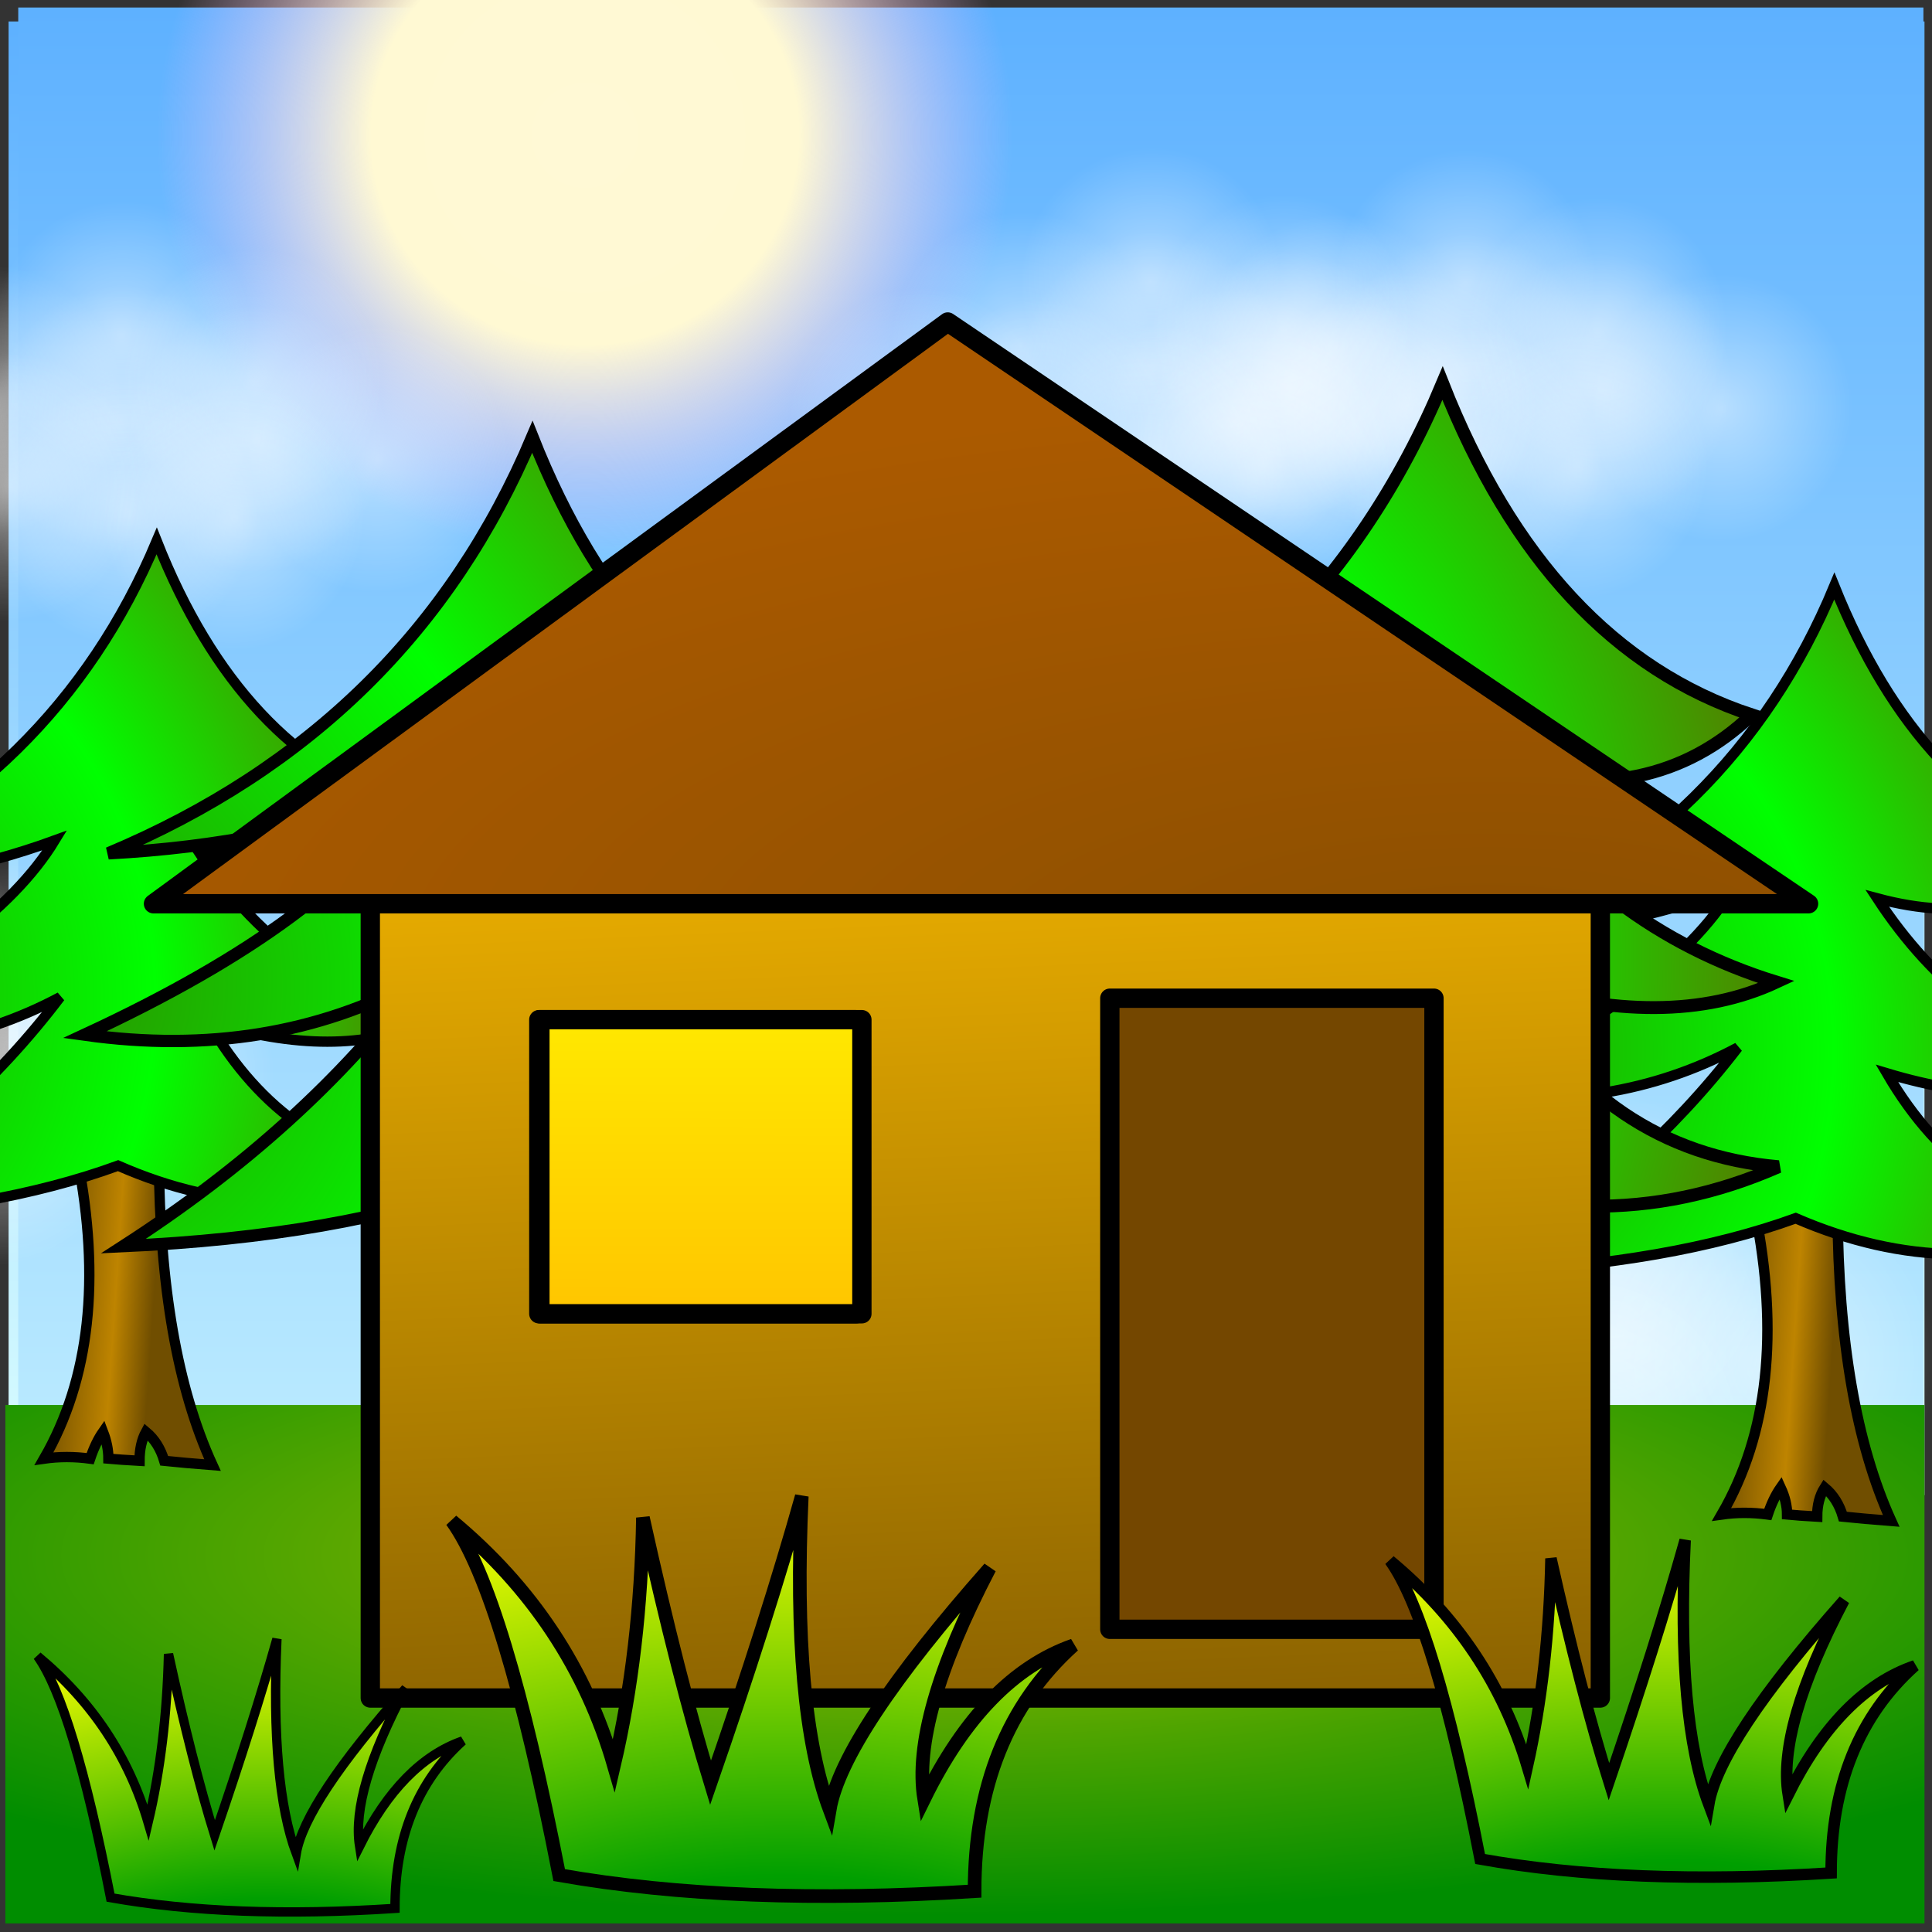 <?xml version="1.0" encoding="utf-8"?>
<svg
	version="1.1"
	xmlns="http://www.w3.org/2000/svg"
	xmlns:xlink="http://www.w3.org/1999/xlink"
	x="0%" y="0%"
	width="100%" height="100%"
	viewBox="0 0 18.0 18.0"
	enable-background="new 0 0 18.0 18.0"
	xml:space="preserve">
<rect x="0" y="0" width="18.0" height="18.0" fill="#333333" stroke="none"/>
<defs>
	<linearGradient id="fillGrad0" x1="51.066%" y1="-9.366%" x2="51.119%" y2="99.831%">
   		<stop offset="0.000%" style="stop-color:rgb(81,169,255);stop-opacity:1.000" />
		<stop offset="100.000%" style="stop-color:rgb(218,254,255);stop-opacity:1.000" />
	</linearGradient>

	<linearGradient id="fillGrad1" x1="51.066%" y1="-9.366%" x2="51.119%" y2="99.831%">
   		<stop offset="0.000%" style="stop-color:rgb(81,169,255);stop-opacity:1.000" />
		<stop offset="100.000%" style="stop-color:rgb(218,254,255);stop-opacity:1.000" />
	</linearGradient>

	<radialGradient id="fillGrad2" cx="50.000%" cy="50.000%" fx="50.000%" fy="50.000%" r="42.234%">
   		<stop offset="0.000%" style="stop-color:rgb(255,249,213);stop-opacity:1.000" />
		<stop offset="50.000%" style="stop-color:rgb(255,249,211);stop-opacity:1.000" />
		<stop offset="100.000%" style="stop-color:rgb(249,185,255);stop-opacity:0.000" />
	</radialGradient>

	<radialGradient id="fillGrad3" cx="50.000%" cy="50.000%" fx="50.000%" fy="50.000%" r="39.477%">
   		<stop offset="0.000%" style="stop-color:rgb(255,255,255);stop-opacity:0.467" />
		<stop offset="100.000%" style="stop-color:rgb(255,255,255);stop-opacity:0.000" />
	</radialGradient>

	<radialGradient id="fillGrad4" cx="50.000%" cy="50.000%" fx="50.000%" fy="50.000%" r="39.477%">
   		<stop offset="0.000%" style="stop-color:rgb(255,255,255);stop-opacity:0.467" />
		<stop offset="100.000%" style="stop-color:rgb(255,255,255);stop-opacity:0.000" />
	</radialGradient>

	<radialGradient id="fillGrad5" cx="50.000%" cy="50.000%" fx="50.000%" fy="50.000%" r="39.477%">
   		<stop offset="0.000%" style="stop-color:rgb(255,255,255);stop-opacity:0.467" />
		<stop offset="100.000%" style="stop-color:rgb(255,255,255);stop-opacity:0.000" />
	</radialGradient>

	<radialGradient id="fillGrad6" cx="50.000%" cy="50.000%" fx="50.000%" fy="50.000%" r="39.477%">
   		<stop offset="0.000%" style="stop-color:rgb(255,255,255);stop-opacity:0.467" />
		<stop offset="100.000%" style="stop-color:rgb(255,255,255);stop-opacity:0.000" />
	</radialGradient>

	<radialGradient id="fillGrad7" cx="50.000%" cy="50.000%" fx="50.000%" fy="50.000%" r="39.477%">
   		<stop offset="0.000%" style="stop-color:rgb(255,255,255);stop-opacity:0.467" />
		<stop offset="100.000%" style="stop-color:rgb(255,255,255);stop-opacity:0.000" />
	</radialGradient>

	<radialGradient id="fillGrad8" cx="50.000%" cy="50.000%" fx="50.000%" fy="50.000%" r="39.477%">
   		<stop offset="0.000%" style="stop-color:rgb(255,255,255);stop-opacity:0.467" />
		<stop offset="100.000%" style="stop-color:rgb(255,255,255);stop-opacity:0.000" />
	</radialGradient>

	<radialGradient id="fillGrad9" cx="50.000%" cy="50.000%" fx="50.000%" fy="50.000%" r="39.477%">
   		<stop offset="0.000%" style="stop-color:rgb(255,255,255);stop-opacity:0.467" />
		<stop offset="100.000%" style="stop-color:rgb(255,255,255);stop-opacity:0.000" />
	</radialGradient>

	<radialGradient id="fillGrad10" cx="50.000%" cy="50.000%" fx="50.000%" fy="50.000%" r="39.477%">
   		<stop offset="0.000%" style="stop-color:rgb(255,255,255);stop-opacity:0.467" />
		<stop offset="100.000%" style="stop-color:rgb(255,255,255);stop-opacity:0.000" />
	</radialGradient>

	<radialGradient id="fillGrad11" cx="50.000%" cy="50.000%" fx="50.000%" fy="50.000%" r="39.477%">
   		<stop offset="0.000%" style="stop-color:rgb(255,255,255);stop-opacity:0.467" />
		<stop offset="100.000%" style="stop-color:rgb(255,255,255);stop-opacity:0.000" />
	</radialGradient>

	<radialGradient id="fillGrad12" cx="50.000%" cy="50.000%" fx="50.000%" fy="50.000%" r="39.477%">
   		<stop offset="0.000%" style="stop-color:rgb(255,255,255);stop-opacity:0.467" />
		<stop offset="100.000%" style="stop-color:rgb(255,255,255);stop-opacity:0.000" />
	</radialGradient>

	<radialGradient id="fillGrad13" cx="50.000%" cy="50.000%" fx="50.000%" fy="50.000%" r="39.477%">
   		<stop offset="0.000%" style="stop-color:rgb(255,255,255);stop-opacity:0.467" />
		<stop offset="100.000%" style="stop-color:rgb(255,255,255);stop-opacity:0.000" />
	</radialGradient>

	<radialGradient id="fillGrad14" cx="50.000%" cy="50.000%" fx="50.000%" fy="50.000%" r="39.477%">
   		<stop offset="0.000%" style="stop-color:rgb(255,255,255);stop-opacity:0.467" />
		<stop offset="100.000%" style="stop-color:rgb(255,255,255);stop-opacity:0.000" />
	</radialGradient>

	<radialGradient id="fillGrad15" cx="50.000%" cy="50.000%" fx="50.000%" fy="50.000%" r="39.477%">
   		<stop offset="0.000%" style="stop-color:rgb(255,255,255);stop-opacity:0.467" />
		<stop offset="100.000%" style="stop-color:rgb(255,255,255);stop-opacity:0.000" />
	</radialGradient>

	<radialGradient id="fillGrad16" cx="50.000%" cy="50.000%" fx="50.000%" fy="50.000%" r="39.477%">
   		<stop offset="0.000%" style="stop-color:rgb(255,255,255);stop-opacity:0.467" />
		<stop offset="100.000%" style="stop-color:rgb(255,255,255);stop-opacity:0.000" />
	</radialGradient>

	<radialGradient id="fillGrad17" cx="50.000%" cy="50.000%" fx="50.000%" fy="50.000%" r="39.477%">
   		<stop offset="0.000%" style="stop-color:rgb(255,255,255);stop-opacity:0.467" />
		<stop offset="100.000%" style="stop-color:rgb(255,255,255);stop-opacity:0.000" />
	</radialGradient>

	<radialGradient id="fillGrad18" cx="50.000%" cy="50.000%" fx="50.000%" fy="50.000%" r="39.477%">
   		<stop offset="0.000%" style="stop-color:rgb(255,255,255);stop-opacity:0.467" />
		<stop offset="100.000%" style="stop-color:rgb(255,255,255);stop-opacity:0.000" />
	</radialGradient>

	<radialGradient id="fillGrad19" cx="50.000%" cy="50.000%" fx="50.000%" fy="50.000%" r="39.477%">
   		<stop offset="0.000%" style="stop-color:rgb(255,255,255);stop-opacity:0.467" />
		<stop offset="100.000%" style="stop-color:rgb(255,255,255);stop-opacity:0.000" />
	</radialGradient>

	<radialGradient id="fillGrad20" cx="50.000%" cy="50.000%" fx="50.000%" fy="50.000%" r="39.477%">
   		<stop offset="0.000%" style="stop-color:rgb(255,255,255);stop-opacity:0.467" />
		<stop offset="100.000%" style="stop-color:rgb(255,255,255);stop-opacity:0.000" />
	</radialGradient>

	<radialGradient id="fillGrad21" cx="50.000%" cy="50.000%" fx="50.000%" fy="50.000%" r="39.477%">
   		<stop offset="0.000%" style="stop-color:rgb(255,255,255);stop-opacity:0.467" />
		<stop offset="100.000%" style="stop-color:rgb(255,255,255);stop-opacity:0.000" />
	</radialGradient>

	<radialGradient id="fillGrad22" cx="50.000%" cy="50.000%" fx="50.000%" fy="50.000%" r="39.477%">
   		<stop offset="0.000%" style="stop-color:rgb(255,255,255);stop-opacity:0.467" />
		<stop offset="100.000%" style="stop-color:rgb(255,255,255);stop-opacity:0.000" />
	</radialGradient>

	<radialGradient id="fillGrad23" cx="50.000%" cy="50.000%" fx="50.000%" fy="50.000%" r="39.477%">
   		<stop offset="0.000%" style="stop-color:rgb(255,255,255);stop-opacity:0.467" />
		<stop offset="100.000%" style="stop-color:rgb(255,255,255);stop-opacity:0.000" />
	</radialGradient>

	<radialGradient id="fillGrad24" cx="50.000%" cy="50.000%" fx="50.000%" fy="50.000%" r="39.477%">
   		<stop offset="0.000%" style="stop-color:rgb(255,255,255);stop-opacity:0.467" />
		<stop offset="100.000%" style="stop-color:rgb(255,255,255);stop-opacity:0.000" />
	</radialGradient>

	<radialGradient id="fillGrad25" cx="50.000%" cy="50.000%" fx="50.000%" fy="50.000%" r="39.477%">
   		<stop offset="0.000%" style="stop-color:rgb(255,255,255);stop-opacity:0.467" />
		<stop offset="100.000%" style="stop-color:rgb(255,255,255);stop-opacity:0.000" />
	</radialGradient>

	<radialGradient id="fillGrad26" cx="50.000%" cy="50.000%" fx="50.000%" fy="50.000%" r="39.477%">
   		<stop offset="0.000%" style="stop-color:rgb(255,255,255);stop-opacity:0.467" />
		<stop offset="100.000%" style="stop-color:rgb(255,255,255);stop-opacity:0.000" />
	</radialGradient>

	<radialGradient id="fillGrad27" cx="50.000%" cy="50.000%" fx="50.000%" fy="50.000%" r="39.477%">
   		<stop offset="0.000%" style="stop-color:rgb(255,255,255);stop-opacity:0.467" />
		<stop offset="100.000%" style="stop-color:rgb(255,255,255);stop-opacity:0.000" />
	</radialGradient>

	<radialGradient id="fillGrad28" cx="50.000%" cy="50.000%" fx="50.000%" fy="50.000%" r="39.477%">
   		<stop offset="0.000%" style="stop-color:rgb(255,255,255);stop-opacity:0.467" />
		<stop offset="100.000%" style="stop-color:rgb(255,255,255);stop-opacity:0.000" />
	</radialGradient>

	<radialGradient id="fillGrad29" cx="50.000%" cy="50.000%" fx="50.000%" fy="50.000%" r="39.477%">
   		<stop offset="0.000%" style="stop-color:rgb(255,255,255);stop-opacity:0.467" />
		<stop offset="100.000%" style="stop-color:rgb(255,255,255);stop-opacity:0.000" />
	</radialGradient>

	<radialGradient id="fillGrad30" cx="50.000%" cy="50.000%" fx="50.000%" fy="50.000%" r="39.477%">
   		<stop offset="0.000%" style="stop-color:rgb(255,255,255);stop-opacity:0.467" />
		<stop offset="100.000%" style="stop-color:rgb(255,255,255);stop-opacity:0.000" />
	</radialGradient>

	<radialGradient id="fillGrad31" cx="50.000%" cy="50.000%" fx="50.000%" fy="50.000%" r="39.477%">
   		<stop offset="0.000%" style="stop-color:rgb(255,255,255);stop-opacity:0.467" />
		<stop offset="100.000%" style="stop-color:rgb(255,255,255);stop-opacity:0.000" />
	</radialGradient>

	<radialGradient id="fillGrad32" cx="50.000%" cy="50.000%" fx="50.000%" fy="50.000%" r="39.477%">
   		<stop offset="0.000%" style="stop-color:rgb(255,255,255);stop-opacity:0.467" />
		<stop offset="100.000%" style="stop-color:rgb(255,255,255);stop-opacity:0.000" />
	</radialGradient>

	<radialGradient id="fillGrad33" cx="50.000%" cy="50.000%" fx="50.000%" fy="50.000%" r="39.477%">
   		<stop offset="0.000%" style="stop-color:rgb(255,255,255);stop-opacity:0.467" />
		<stop offset="100.000%" style="stop-color:rgb(255,255,255);stop-opacity:0.000" />
	</radialGradient>

	<radialGradient id="fillGrad34" cx="50.000%" cy="50.000%" fx="50.000%" fy="50.000%" r="39.477%">
   		<stop offset="0.000%" style="stop-color:rgb(255,255,255);stop-opacity:0.467" />
		<stop offset="100.000%" style="stop-color:rgb(255,255,255);stop-opacity:0.000" />
	</radialGradient>

	<radialGradient id="fillGrad35" cx="50.000%" cy="50.000%" fx="50.000%" fy="50.000%" r="39.477%">
   		<stop offset="0.000%" style="stop-color:rgb(255,255,255);stop-opacity:0.467" />
		<stop offset="100.000%" style="stop-color:rgb(255,255,255);stop-opacity:0.000" />
	</radialGradient>

	<radialGradient id="fillGrad36" cx="50.000%" cy="50.000%" fx="50.000%" fy="50.000%" r="39.477%">
   		<stop offset="0.000%" style="stop-color:rgb(255,255,255);stop-opacity:0.467" />
		<stop offset="100.000%" style="stop-color:rgb(255,255,255);stop-opacity:0.000" />
	</radialGradient>

	<radialGradient id="fillGrad37" cx="50.000%" cy="50.000%" fx="50.000%" fy="50.000%" r="39.477%">
   		<stop offset="0.000%" style="stop-color:rgb(255,255,255);stop-opacity:0.467" />
		<stop offset="100.000%" style="stop-color:rgb(255,255,255);stop-opacity:0.000" />
	</radialGradient>

	<radialGradient id="fillGrad38" cx="50.000%" cy="50.000%" fx="50.000%" fy="50.000%" r="39.477%">
   		<stop offset="0.000%" style="stop-color:rgb(255,255,255);stop-opacity:0.467" />
		<stop offset="100.000%" style="stop-color:rgb(255,255,255);stop-opacity:0.000" />
	</radialGradient>

	<radialGradient id="fillGrad39" cx="50.000%" cy="50.000%" fx="50.000%" fy="50.000%" r="39.477%">
   		<stop offset="0.000%" style="stop-color:rgb(255,255,255);stop-opacity:0.467" />
		<stop offset="100.000%" style="stop-color:rgb(255,255,255);stop-opacity:0.000" />
	</radialGradient>

	<radialGradient id="fillGrad40" cx="50.000%" cy="50.000%" fx="50.000%" fy="50.000%" r="39.477%">
   		<stop offset="0.000%" style="stop-color:rgb(255,255,255);stop-opacity:0.467" />
		<stop offset="100.000%" style="stop-color:rgb(255,255,255);stop-opacity:0.000" />
	</radialGradient>

	<radialGradient id="fillGrad41" cx="50.000%" cy="50.000%" fx="50.000%" fy="50.000%" r="39.477%">
   		<stop offset="0.000%" style="stop-color:rgb(255,255,255);stop-opacity:0.467" />
		<stop offset="100.000%" style="stop-color:rgb(255,255,255);stop-opacity:0.000" />
	</radialGradient>

	<radialGradient id="fillGrad42" cx="50.000%" cy="50.000%" fx="50.000%" fy="50.000%" r="39.477%">
   		<stop offset="0.000%" style="stop-color:rgb(255,255,255);stop-opacity:0.467" />
		<stop offset="100.000%" style="stop-color:rgb(255,255,255);stop-opacity:0.000" />
	</radialGradient>

	<radialGradient id="fillGrad43" cx="50.000%" cy="50.000%" fx="50.000%" fy="50.000%" r="39.477%">
   		<stop offset="0.000%" style="stop-color:rgb(255,255,255);stop-opacity:0.467" />
		<stop offset="100.000%" style="stop-color:rgb(255,255,255);stop-opacity:0.000" />
	</radialGradient>

	<radialGradient id="fillGrad44" cx="50.000%" cy="50.000%" fx="50.000%" fy="50.000%" r="39.477%">
   		<stop offset="0.000%" style="stop-color:rgb(255,255,255);stop-opacity:0.467" />
		<stop offset="100.000%" style="stop-color:rgb(255,255,255);stop-opacity:0.000" />
	</radialGradient>

	<radialGradient id="fillGrad45" cx="50.000%" cy="50.000%" fx="50.000%" fy="50.000%" r="39.477%">
   		<stop offset="0.000%" style="stop-color:rgb(255,255,255);stop-opacity:0.467" />
		<stop offset="100.000%" style="stop-color:rgb(255,255,255);stop-opacity:0.000" />
	</radialGradient>

	<radialGradient id="fillGrad46" cx="50.000%" cy="50.000%" fx="50.000%" fy="50.000%" r="39.477%">
   		<stop offset="0.000%" style="stop-color:rgb(255,255,255);stop-opacity:0.467" />
		<stop offset="100.000%" style="stop-color:rgb(255,255,255);stop-opacity:0.000" />
	</radialGradient>

	<radialGradient id="fillGrad47" cx="50.000%" cy="50.000%" fx="50.000%" fy="50.000%" r="39.477%">
   		<stop offset="0.000%" style="stop-color:rgb(255,255,255);stop-opacity:0.467" />
		<stop offset="100.000%" style="stop-color:rgb(255,255,255);stop-opacity:0.000" />
	</radialGradient>

	<radialGradient id="fillGrad48" cx="50.000%" cy="50.000%" fx="50.000%" fy="50.000%" r="39.477%">
   		<stop offset="0.000%" style="stop-color:rgb(255,255,255);stop-opacity:0.467" />
		<stop offset="100.000%" style="stop-color:rgb(255,255,255);stop-opacity:0.000" />
	</radialGradient>

	<radialGradient id="fillGrad49" cx="50.000%" cy="50.000%" fx="50.000%" fy="50.000%" r="39.477%">
   		<stop offset="0.000%" style="stop-color:rgb(255,255,255);stop-opacity:0.467" />
		<stop offset="100.000%" style="stop-color:rgb(255,255,255);stop-opacity:0.000" />
	</radialGradient>

	<radialGradient id="fillGrad50" cx="50.000%" cy="50.000%" fx="50.000%" fy="50.000%" r="39.477%">
   		<stop offset="0.000%" style="stop-color:rgb(255,255,255);stop-opacity:0.467" />
		<stop offset="100.000%" style="stop-color:rgb(255,255,255);stop-opacity:0.000" />
	</radialGradient>

	<radialGradient id="fillGrad51" cx="50.000%" cy="50.000%" fx="50.000%" fy="50.000%" r="39.477%">
   		<stop offset="0.000%" style="stop-color:rgb(255,255,255);stop-opacity:0.467" />
		<stop offset="100.000%" style="stop-color:rgb(255,255,255);stop-opacity:0.000" />
	</radialGradient>

	<radialGradient id="fillGrad52" cx="50.000%" cy="50.000%" fx="50.000%" fy="50.000%" r="39.477%">
   		<stop offset="0.000%" style="stop-color:rgb(255,255,255);stop-opacity:0.467" />
		<stop offset="100.000%" style="stop-color:rgb(255,255,255);stop-opacity:0.000" />
	</radialGradient>

	<radialGradient id="fillGrad53" cx="50.000%" cy="50.000%" fx="50.000%" fy="50.000%" r="39.477%">
   		<stop offset="0.000%" style="stop-color:rgb(255,255,255);stop-opacity:0.467" />
		<stop offset="100.000%" style="stop-color:rgb(255,255,255);stop-opacity:0.000" />
	</radialGradient>

	<radialGradient id="fillGrad54" cx="50.000%" cy="50.000%" fx="50.000%" fy="50.000%" r="39.477%">
   		<stop offset="0.000%" style="stop-color:rgb(255,255,255);stop-opacity:0.467" />
		<stop offset="100.000%" style="stop-color:rgb(255,255,255);stop-opacity:0.000" />
	</radialGradient>

	<radialGradient id="fillGrad55" cx="50.000%" cy="50.000%" fx="50.000%" fy="50.000%" r="39.477%">
   		<stop offset="0.000%" style="stop-color:rgb(255,255,255);stop-opacity:0.467" />
		<stop offset="100.000%" style="stop-color:rgb(255,255,255);stop-opacity:0.000" />
	</radialGradient>

	<radialGradient id="fillGrad56" cx="50.000%" cy="50.000%" fx="50.000%" fy="50.000%" r="39.477%">
   		<stop offset="0.000%" style="stop-color:rgb(255,255,255);stop-opacity:0.467" />
		<stop offset="100.000%" style="stop-color:rgb(255,255,255);stop-opacity:0.000" />
	</radialGradient>

	<radialGradient id="fillGrad57" cx="50.000%" cy="50.000%" fx="50.000%" fy="50.000%" r="39.477%">
   		<stop offset="0.000%" style="stop-color:rgb(255,255,255);stop-opacity:0.467" />
		<stop offset="100.000%" style="stop-color:rgb(255,255,255);stop-opacity:0.000" />
	</radialGradient>

	<radialGradient id="fillGrad58" cx="50.000%" cy="50.000%" fx="50.000%" fy="50.000%" r="39.477%">
   		<stop offset="0.000%" style="stop-color:rgb(255,255,255);stop-opacity:0.467" />
		<stop offset="100.000%" style="stop-color:rgb(255,255,255);stop-opacity:0.000" />
	</radialGradient>

	<radialGradient id="fillGrad59" cx="50.000%" cy="50.000%" fx="50.000%" fy="50.000%" r="39.477%">
   		<stop offset="0.000%" style="stop-color:rgb(255,255,255);stop-opacity:0.467" />
		<stop offset="100.000%" style="stop-color:rgb(255,255,255);stop-opacity:0.000" />
	</radialGradient>

	<radialGradient id="fillGrad60" cx="50.000%" cy="50.000%" fx="50.000%" fy="50.000%" r="39.477%">
   		<stop offset="0.000%" style="stop-color:rgb(255,255,255);stop-opacity:0.467" />
		<stop offset="100.000%" style="stop-color:rgb(255,255,255);stop-opacity:0.000" />
	</radialGradient>

	<radialGradient id="fillGrad61" cx="50.000%" cy="50.000%" fx="50.000%" fy="50.000%" r="39.477%">
   		<stop offset="0.000%" style="stop-color:rgb(255,255,255);stop-opacity:0.467" />
		<stop offset="100.000%" style="stop-color:rgb(255,255,255);stop-opacity:0.000" />
	</radialGradient>

	<radialGradient id="fillGrad62" cx="48.793%" cy="29.022%" fx="48.793%" fy="29.022%" r="69.616%">
   		<stop offset="0.000%" style="stop-color:rgb(161,188,0);stop-opacity:1.000" />
		<stop offset="100.000%" style="stop-color:rgb(0,141,0);stop-opacity:1.000" />
	</radialGradient>

	<linearGradient id="fillGrad81" x1="64.969%" y1="53.559%" x2="4.122%" y2="45.104%">
   		<stop offset="0.000%" style="stop-color:rgb(112,78,0);stop-opacity:1.000" />
		<stop offset="37.008%" style="stop-color:rgb(190,132,0);stop-opacity:1.000" />
		<stop offset="100.000%" style="stop-color:rgb(112,78,0);stop-opacity:1.000" />
	</linearGradient>

	<radialGradient id="fillGrad104" cx="-5.116%" cy="66.184%" fx="-5.116%" fy="66.184%" r="102.857%">
   		<stop offset="0.000%" style="stop-color:rgb(42,147,0);stop-opacity:1.000" />
		<stop offset="61.338%" style="stop-color:rgb(0,255,0);stop-opacity:1.000" />
		<stop offset="100.000%" style="stop-color:rgb(77,136,0);stop-opacity:1.000" />
	</radialGradient>

	<linearGradient id="fillGrad123" x1="64.969%" y1="53.559%" x2="4.122%" y2="45.104%">
   		<stop offset="0.000%" style="stop-color:rgb(112,78,0);stop-opacity:1.000" />
		<stop offset="37.008%" style="stop-color:rgb(190,132,0);stop-opacity:1.000" />
		<stop offset="100.000%" style="stop-color:rgb(112,78,0);stop-opacity:1.000" />
	</linearGradient>

	<linearGradient id="fillGrad142" x1="64.969%" y1="53.559%" x2="4.122%" y2="45.104%">
   		<stop offset="0.000%" style="stop-color:rgb(112,78,0);stop-opacity:1.000" />
		<stop offset="37.008%" style="stop-color:rgb(190,132,0);stop-opacity:1.000" />
		<stop offset="100.000%" style="stop-color:rgb(112,78,0);stop-opacity:1.000" />
	</linearGradient>

	<radialGradient id="fillGrad165" cx="-5.116%" cy="66.184%" fx="-5.116%" fy="66.184%" r="102.857%">
   		<stop offset="0.000%" style="stop-color:rgb(42,147,0);stop-opacity:1.000" />
		<stop offset="61.338%" style="stop-color:rgb(0,255,0);stop-opacity:1.000" />
		<stop offset="100.000%" style="stop-color:rgb(77,136,0);stop-opacity:1.000" />
	</radialGradient>

	<linearGradient id="fillGrad184" x1="64.969%" y1="53.559%" x2="4.122%" y2="45.104%">
   		<stop offset="0.000%" style="stop-color:rgb(112,78,0);stop-opacity:1.000" />
		<stop offset="37.008%" style="stop-color:rgb(190,132,0);stop-opacity:1.000" />
		<stop offset="100.000%" style="stop-color:rgb(112,78,0);stop-opacity:1.000" />
	</linearGradient>

	<linearGradient id="fillGrad203" x1="64.969%" y1="53.559%" x2="4.122%" y2="45.104%">
   		<stop offset="0.000%" style="stop-color:rgb(112,78,0);stop-opacity:1.000" />
		<stop offset="37.008%" style="stop-color:rgb(190,132,0);stop-opacity:1.000" />
		<stop offset="100.000%" style="stop-color:rgb(112,78,0);stop-opacity:1.000" />
	</linearGradient>

	<radialGradient id="fillGrad226" cx="-5.116%" cy="66.184%" fx="-5.116%" fy="66.184%" r="102.857%">
   		<stop offset="0.000%" style="stop-color:rgb(42,147,0);stop-opacity:1.000" />
		<stop offset="61.338%" style="stop-color:rgb(0,255,0);stop-opacity:1.000" />
		<stop offset="100.000%" style="stop-color:rgb(77,136,0);stop-opacity:1.000" />
	</radialGradient>

	<radialGradient id="fillGrad249" cx="-5.116%" cy="66.184%" fx="-5.116%" fy="66.184%" r="102.857%">
   		<stop offset="0.000%" style="stop-color:rgb(42,147,0);stop-opacity:1.000" />
		<stop offset="61.338%" style="stop-color:rgb(0,255,0);stop-opacity:1.000" />
		<stop offset="100.000%" style="stop-color:rgb(77,136,0);stop-opacity:1.000" />
	</radialGradient>

	<radialGradient id="fillGrad272" cx="-5.116%" cy="66.184%" fx="-5.116%" fy="66.184%" r="102.857%">
   		<stop offset="0.000%" style="stop-color:rgb(42,147,0);stop-opacity:1.000" />
		<stop offset="61.338%" style="stop-color:rgb(0,255,0);stop-opacity:1.000" />
		<stop offset="100.000%" style="stop-color:rgb(77,136,0);stop-opacity:1.000" />
	</radialGradient>

	<linearGradient id="fillGrad273" x1="44.617%" y1="-32.233%" x2="54.818%" y2="119.103%">
   		<stop offset="0.000%" style="stop-color:rgb(254,190,0);stop-opacity:1.000" />
		<stop offset="100.000%" style="stop-color:rgb(125,87,0);stop-opacity:1.000" />
	</linearGradient>

	<radialGradient id="fillGrad280" cx="81.080%" cy="110.010%" fx="81.080%" fy="110.010%" r="97.241%">
   		<stop offset="0.000%" style="stop-color:rgb(139,79,0);stop-opacity:1.000" />
		<stop offset="100.000%" style="stop-color:rgb(171,90,0);stop-opacity:1.000" />
	</radialGradient>

	<linearGradient id="fillGrad281" x1="57.118%" y1="109.876%" x2="57.266%" y2="-16.643%">
   		<stop offset="0.000%" style="stop-color:rgb(255,194,0);stop-opacity:1.000" />
		<stop offset="100.000%" style="stop-color:rgb(255,238,0);stop-opacity:1.000" />
	</linearGradient>

	<radialGradient id="fillGrad302" cx="53.543%" cy="166.660%" fx="53.543%" fy="166.660%" r="165.400%">
   		<stop offset="0.000%" style="stop-color:rgb(29,75,0);stop-opacity:1.000" />
		<stop offset="44.676%" style="stop-color:rgb(0,159,0);stop-opacity:1.000" />
		<stop offset="100.000%" style="stop-color:rgb(241,252,0);stop-opacity:1.000" />
	</radialGradient>

	<radialGradient id="fillGrad323" cx="53.543%" cy="166.660%" fx="53.543%" fy="166.660%" r="165.400%">
   		<stop offset="0.000%" style="stop-color:rgb(29,75,0);stop-opacity:1.000" />
		<stop offset="44.676%" style="stop-color:rgb(0,159,0);stop-opacity:1.000" />
		<stop offset="100.000%" style="stop-color:rgb(241,252,0);stop-opacity:1.000" />
	</radialGradient>

	<radialGradient id="fillGrad344" cx="53.543%" cy="166.660%" fx="53.543%" fy="166.660%" r="165.400%">
   		<stop offset="0.000%" style="stop-color:rgb(29,75,0);stop-opacity:1.000" />
		<stop offset="44.676%" style="stop-color:rgb(0,159,0);stop-opacity:1.000" />
		<stop offset="100.000%" style="stop-color:rgb(241,252,0);stop-opacity:1.000" />
	</radialGradient>

</defs>
	<path
		transform = "rotate(-0.00 9.00 7.06)"
		fill="url(#fillGrad0)"
		stroke="#000000"
		fill-opacity="1.0"
		stroke-opacity="0.000"
		fill-rule="nonzero"
		stroke-width="0.0"
		stroke-linejoin="round"
		stroke-linecap="round"
		d="M0.08,0.20L17.93,0.20L17.93,13.93L0.08,13.93z"/>
	<path
		transform = "rotate(-0.00 9.04 8.98)"
		fill="url(#fillGrad1)"
		stroke="#000000"
		fill-opacity="1.0"
		stroke-opacity="0.000"
		fill-rule="nonzero"
		stroke-width="0.0"
		stroke-linejoin="round"
		stroke-linecap="round"
		d="M0.17,0.07L17.92,0.07L17.92,17.89L0.17,17.89z"/>
	<path
		transform = "rotate(-0.00 5.45 1.26)"
		fill="url(#fillGrad2)"
		stroke="#000000"
		fill-opacity="1.0"
		stroke-opacity="0.000"
		fill-rule="nonzero"
		stroke-width="0.0"
		stroke-linejoin="round"
		stroke-linecap="round"
		d="M5.45,-3.37C8.06,-3.37,10.17,-1.30,10.17,1.26C10.17,3.81,8.06,5.89,5.45,5.89C2.85,5.89,0.73,3.81,0.73,1.26C0.73,-1.30,2.85,-3.37,5.45,-3.37z"/>
	<path
		transform = "rotate(-350.41 6.02 8.40)"
		fill="url(#fillGrad3)"
		stroke="#FFFFFF"
		fill-opacity="1.0"
		stroke-opacity="0.000"
		fill-rule="nonzero"
		stroke-width="0.0"
		stroke-linejoin="round"
		stroke-linecap="round"
		d="M6.02,6.32C7.13,6.32,8.04,7.25,8.04,8.40C8.04,9.55,7.13,10.48,6.02,10.48C4.90,10.48,4.00,9.55,4.00,8.40C4.00,7.25,4.90,6.32,6.02,6.32z"/>
	<path
		transform = "rotate(-350.41 7.61 8.65)"
		fill="url(#fillGrad4)"
		stroke="#FFFFFF"
		fill-opacity="1.0"
		stroke-opacity="0.000"
		fill-rule="nonzero"
		stroke-width="0.0"
		stroke-linejoin="round"
		stroke-linecap="round"
		d="M7.61,6.57C8.73,6.57,9.63,7.50,9.63,8.65C9.63,9.80,8.73,10.73,7.61,10.73C6.50,10.73,5.59,9.80,5.59,8.65C5.59,7.50,6.50,6.57,7.61,6.57z"/>
	<path
		transform = "rotate(-350.41 9.27 8.88)"
		fill="url(#fillGrad5)"
		stroke="#FFFFFF"
		fill-opacity="1.0"
		stroke-opacity="0.000"
		fill-rule="nonzero"
		stroke-width="0.0"
		stroke-linejoin="round"
		stroke-linecap="round"
		d="M9.27,6.81C10.38,6.81,11.29,7.74,11.29,8.88C11.29,10.03,10.38,10.96,9.27,10.96C8.15,10.96,7.25,10.03,7.25,8.88C7.25,7.74,8.15,6.81,9.27,6.81z"/>
	<path
		transform = "rotate(-350.41 10.74 9.13)"
		fill="url(#fillGrad6)"
		stroke="#FFFFFF"
		fill-opacity="1.0"
		stroke-opacity="0.000"
		fill-rule="nonzero"
		stroke-width="0.0"
		stroke-linejoin="round"
		stroke-linecap="round"
		d="M10.74,7.05C11.86,7.05,12.76,7.98,12.76,9.13C12.76,10.28,11.86,11.21,10.74,11.21C9.63,11.21,8.72,10.28,8.72,9.13C8.72,7.98,9.63,7.05,10.74,7.05z"/>
	<path
		transform = "rotate(-350.41 7.61 7.61)"
		fill="url(#fillGrad7)"
		stroke="#FFFFFF"
		fill-opacity="1.0"
		stroke-opacity="0.000"
		fill-rule="nonzero"
		stroke-width="0.0"
		stroke-linejoin="round"
		stroke-linecap="round"
		d="M7.61,5.54C8.72,5.54,9.63,6.47,9.63,7.61C9.63,8.76,8.72,9.69,7.61,9.69C6.49,9.69,5.59,8.76,5.59,7.61C5.59,6.47,6.49,5.54,7.61,5.54z"/>
	<path
		transform = "rotate(-350.41 9.21 8.19)"
		fill="url(#fillGrad8)"
		stroke="#FFFFFF"
		fill-opacity="1.0"
		stroke-opacity="0.000"
		fill-rule="nonzero"
		stroke-width="0.0"
		stroke-linejoin="round"
		stroke-linecap="round"
		d="M9.21,6.12C10.33,6.12,11.23,7.05,11.23,8.19C11.23,9.34,10.33,10.27,9.21,10.27C8.10,10.27,7.19,9.34,7.19,8.19C7.19,7.05,8.10,6.12,9.21,6.12z"/>
	<path
		transform = "rotate(-350.41 7.69 9.78)"
		fill="url(#fillGrad9)"
		stroke="#FFFFFF"
		fill-opacity="1.0"
		stroke-opacity="0.000"
		fill-rule="nonzero"
		stroke-width="0.0"
		stroke-linejoin="round"
		stroke-linecap="round"
		d="M7.69,7.71C8.80,7.71,9.71,8.63,9.71,9.78C9.71,10.93,8.80,11.86,7.69,11.86C6.57,11.86,5.67,10.93,5.67,9.78C5.67,8.63,6.57,7.71,7.69,7.71z"/>
	<path
		transform = "rotate(-350.41 8.98 9.84)"
		fill="url(#fillGrad10)"
		stroke="#FFFFFF"
		fill-opacity="1.0"
		stroke-opacity="0.000"
		fill-rule="nonzero"
		stroke-width="0.0"
		stroke-linejoin="round"
		stroke-linecap="round"
		d="M8.98,7.76C10.10,7.76,11.00,8.69,11.00,9.84C11.00,10.99,10.10,11.92,8.98,11.92C7.87,11.92,6.96,10.99,6.96,9.84C6.96,8.69,7.87,7.76,8.98,7.76z"/>
	<path
		transform = "rotate(-350.41 4.78 9.32)"
		fill="url(#fillGrad11)"
		stroke="#FFFFFF"
		fill-opacity="1.0"
		stroke-opacity="0.000"
		fill-rule="nonzero"
		stroke-width="0.0"
		stroke-linejoin="round"
		stroke-linecap="round"
		d="M4.78,7.24C5.90,7.24,6.80,8.17,6.80,9.32C6.80,10.46,5.90,11.39,4.78,11.39C3.67,11.39,2.76,10.46,2.76,9.32C2.76,8.17,3.67,7.24,4.78,7.24z"/>
	<path
		transform = "rotate(-350.41 6.26 9.47)"
		fill="url(#fillGrad12)"
		stroke="#FFFFFF"
		fill-opacity="1.0"
		stroke-opacity="0.000"
		fill-rule="nonzero"
		stroke-width="0.0"
		stroke-linejoin="round"
		stroke-linecap="round"
		d="M6.26,7.39C7.37,7.39,8.28,8.32,8.28,9.47C8.28,10.62,7.37,11.55,6.26,11.55C5.14,11.55,4.24,10.62,4.24,9.47C4.24,8.32,5.14,7.39,6.26,7.39z"/>
	<path
		transform = "rotate(-350.41 12.44 3.25)"
		fill="url(#fillGrad13)"
		stroke="#FFFFFF"
		fill-opacity="1.0"
		stroke-opacity="0.000"
		fill-rule="nonzero"
		stroke-width="0.0"
		stroke-linejoin="round"
		stroke-linecap="round"
		d="M12.44,1.66C13.29,1.66,13.98,2.37,13.98,3.25C13.98,4.12,13.29,4.83,12.44,4.83C11.59,4.83,10.90,4.12,10.90,3.25C10.90,2.37,11.59,1.66,12.44,1.66z"/>
	<path
		transform = "rotate(-350.41 13.66 3.44)"
		fill="url(#fillGrad14)"
		stroke="#FFFFFF"
		fill-opacity="1.0"
		stroke-opacity="0.000"
		fill-rule="nonzero"
		stroke-width="0.0"
		stroke-linejoin="round"
		stroke-linecap="round"
		d="M13.66,1.85C14.51,1.85,15.20,2.56,15.20,3.44C15.20,4.31,14.51,5.02,13.66,5.02C12.81,5.02,12.12,4.31,12.12,3.44C12.12,2.56,12.81,1.85,13.66,1.85z"/>
	<path
		transform = "rotate(-350.41 14.92 3.61)"
		fill="url(#fillGrad15)"
		stroke="#FFFFFF"
		fill-opacity="1.0"
		stroke-opacity="0.000"
		fill-rule="nonzero"
		stroke-width="0.0"
		stroke-linejoin="round"
		stroke-linecap="round"
		d="M14.92,2.03C15.77,2.03,16.46,2.74,16.46,3.61C16.46,4.49,15.77,5.20,14.92,5.20C14.07,5.20,13.38,4.49,13.38,3.61C13.38,2.74,14.07,2.03,14.92,2.03z"/>
	<path
		transform = "rotate(-350.41 16.04 3.80)"
		fill="url(#fillGrad16)"
		stroke="#FFFFFF"
		fill-opacity="1.0"
		stroke-opacity="0.000"
		fill-rule="nonzero"
		stroke-width="0.0"
		stroke-linejoin="round"
		stroke-linecap="round"
		d="M16.04,2.22C16.89,2.22,17.58,2.93,17.58,3.80C17.58,4.68,16.89,5.39,16.04,5.39C15.19,5.39,14.50,4.68,14.50,3.80C14.50,2.93,15.19,2.22,16.04,2.22z"/>
	<path
		transform = "rotate(-350.41 13.65 2.65)"
		fill="url(#fillGrad17)"
		stroke="#FFFFFF"
		fill-opacity="1.0"
		stroke-opacity="0.000"
		fill-rule="nonzero"
		stroke-width="0.0"
		stroke-linejoin="round"
		stroke-linecap="round"
		d="M13.65,1.06C14.50,1.06,15.19,1.77,15.19,2.65C15.19,3.52,14.50,4.23,13.65,4.23C12.80,4.23,12.11,3.52,12.11,2.65C12.11,1.77,12.80,1.06,13.65,1.06z"/>
	<path
		transform = "rotate(-350.41 14.88 3.09)"
		fill="url(#fillGrad18)"
		stroke="#FFFFFF"
		fill-opacity="1.0"
		stroke-opacity="0.000"
		fill-rule="nonzero"
		stroke-width="0.0"
		stroke-linejoin="round"
		stroke-linecap="round"
		d="M14.88,1.51C15.73,1.51,16.42,2.21,16.42,3.09C16.42,3.96,15.73,4.67,14.88,4.67C14.03,4.67,13.34,3.96,13.34,3.09C13.34,2.21,14.03,1.51,14.88,1.51z"/>
	<path
		transform = "rotate(-350.41 13.71 4.30)"
		fill="url(#fillGrad19)"
		stroke="#FFFFFF"
		fill-opacity="1.0"
		stroke-opacity="0.000"
		fill-rule="nonzero"
		stroke-width="0.0"
		stroke-linejoin="round"
		stroke-linecap="round"
		d="M13.71,2.72C14.56,2.72,15.25,3.42,15.25,4.30C15.25,5.17,14.56,5.88,13.71,5.88C12.86,5.88,12.17,5.17,12.17,4.30C12.17,3.42,12.86,2.72,13.71,2.72z"/>
	<path
		transform = "rotate(-350.41 14.70 4.34)"
		fill="url(#fillGrad20)"
		stroke="#FFFFFF"
		fill-opacity="1.0"
		stroke-opacity="0.000"
		fill-rule="nonzero"
		stroke-width="0.0"
		stroke-linejoin="round"
		stroke-linecap="round"
		d="M14.70,2.76C15.55,2.76,16.24,3.47,16.24,4.34C16.24,5.22,15.55,5.92,14.70,5.92C13.85,5.92,13.16,5.22,13.16,4.34C13.16,3.47,13.85,2.76,14.70,2.76z"/>
	<path
		transform = "rotate(-350.41 11.50 3.94)"
		fill="url(#fillGrad21)"
		stroke="#FFFFFF"
		fill-opacity="1.0"
		stroke-opacity="0.000"
		fill-rule="nonzero"
		stroke-width="0.0"
		stroke-linejoin="round"
		stroke-linecap="round"
		d="M11.50,2.36C12.35,2.36,13.04,3.07,13.04,3.94C13.04,4.82,12.35,5.53,11.50,5.53C10.65,5.53,9.96,4.82,9.96,3.94C9.96,3.07,10.65,2.36,11.50,2.36z"/>
	<path
		transform = "rotate(-350.41 12.62 4.06)"
		fill="url(#fillGrad22)"
		stroke="#FFFFFF"
		fill-opacity="1.0"
		stroke-opacity="0.000"
		fill-rule="nonzero"
		stroke-width="0.0"
		stroke-linejoin="round"
		stroke-linecap="round"
		d="M12.62,2.48C13.47,2.48,14.16,3.19,14.16,4.06C14.16,4.94,13.47,5.64,12.62,5.64C11.77,5.64,11.08,4.94,11.08,4.06C11.08,3.19,11.77,2.48,12.62,2.48z"/>
	<path
		transform = "rotate(-350.41 9.51 3.23)"
		fill="url(#fillGrad23)"
		stroke="#FFFFFF"
		fill-opacity="1.0"
		stroke-opacity="0.000"
		fill-rule="nonzero"
		stroke-width="0.0"
		stroke-linejoin="round"
		stroke-linecap="round"
		d="M9.51,1.64C10.36,1.64,11.05,2.35,11.05,3.23C11.05,4.10,10.36,4.81,9.51,4.81C8.66,4.81,7.97,4.10,7.97,3.23C7.97,2.35,8.66,1.64,9.51,1.64z"/>
	<path
		transform = "rotate(-350.41 10.73 3.41)"
		fill="url(#fillGrad24)"
		stroke="#FFFFFF"
		fill-opacity="1.0"
		stroke-opacity="0.000"
		fill-rule="nonzero"
		stroke-width="0.0"
		stroke-linejoin="round"
		stroke-linecap="round"
		d="M10.73,1.83C11.58,1.83,12.27,2.54,12.27,3.41C12.27,4.29,11.58,5.00,10.73,5.00C9.88,5.00,9.19,4.29,9.19,3.41C9.19,2.54,9.88,1.83,10.73,1.83z"/>
	<path
		transform = "rotate(-350.41 11.99 3.59)"
		fill="url(#fillGrad25)"
		stroke="#FFFFFF"
		fill-opacity="1.0"
		stroke-opacity="0.000"
		fill-rule="nonzero"
		stroke-width="0.0"
		stroke-linejoin="round"
		stroke-linecap="round"
		d="M11.99,2.01C12.84,2.01,13.53,2.72,13.53,3.59C13.53,4.47,12.84,5.17,11.99,5.17C11.14,5.17,10.45,4.47,10.45,3.59C10.45,2.72,11.14,2.01,11.99,2.01z"/>
	<path
		transform = "rotate(-350.41 13.11 3.78)"
		fill="url(#fillGrad26)"
		stroke="#FFFFFF"
		fill-opacity="1.0"
		stroke-opacity="0.000"
		fill-rule="nonzero"
		stroke-width="0.0"
		stroke-linejoin="round"
		stroke-linecap="round"
		d="M13.11,2.20C13.96,2.20,14.65,2.91,14.65,3.78C14.65,4.66,13.96,5.36,13.11,5.36C12.26,5.36,11.57,4.66,11.57,3.78C11.57,2.91,12.26,2.20,13.11,2.20z"/>
	<path
		transform = "rotate(-350.41 10.72 2.63)"
		fill="url(#fillGrad27)"
		stroke="#FFFFFF"
		fill-opacity="1.0"
		stroke-opacity="0.000"
		fill-rule="nonzero"
		stroke-width="0.0"
		stroke-linejoin="round"
		stroke-linecap="round"
		d="M10.72,1.04C11.58,1.04,12.26,1.75,12.26,2.63C12.26,3.50,11.58,4.21,10.72,4.21C9.87,4.21,9.18,3.50,9.18,2.63C9.18,1.75,9.87,1.04,10.72,1.04z"/>
	<path
		transform = "rotate(-350.41 11.95 3.07)"
		fill="url(#fillGrad28)"
		stroke="#FFFFFF"
		fill-opacity="1.0"
		stroke-opacity="0.000"
		fill-rule="nonzero"
		stroke-width="0.0"
		stroke-linejoin="round"
		stroke-linecap="round"
		d="M11.95,1.48C12.80,1.48,13.49,2.19,13.49,3.07C13.49,3.94,12.80,4.65,11.95,4.65C11.10,4.65,10.41,3.94,10.41,3.07C10.41,2.19,11.10,1.48,11.95,1.48z"/>
	<path
		transform = "rotate(-350.41 10.78 4.28)"
		fill="url(#fillGrad29)"
		stroke="#FFFFFF"
		fill-opacity="1.0"
		stroke-opacity="0.000"
		fill-rule="nonzero"
		stroke-width="0.0"
		stroke-linejoin="round"
		stroke-linecap="round"
		d="M10.78,2.69C11.64,2.69,12.32,3.40,12.32,4.28C12.32,5.15,11.64,5.86,10.78,5.86C9.93,5.86,9.24,5.15,9.24,4.28C9.24,3.40,9.93,2.69,10.78,2.69z"/>
	<path
		transform = "rotate(-350.41 11.77 4.32)"
		fill="url(#fillGrad30)"
		stroke="#FFFFFF"
		fill-opacity="1.0"
		stroke-opacity="0.000"
		fill-rule="nonzero"
		stroke-width="0.0"
		stroke-linejoin="round"
		stroke-linecap="round"
		d="M11.77,2.74C12.62,2.74,13.31,3.45,13.31,4.32C13.31,5.19,12.62,5.90,11.77,5.90C10.92,5.90,10.23,5.19,10.23,4.32C10.23,3.45,10.92,2.74,11.77,2.74z"/>
	<path
		transform = "rotate(-350.41 8.57 3.92)"
		fill="url(#fillGrad31)"
		stroke="#FFFFFF"
		fill-opacity="1.0"
		stroke-opacity="0.000"
		fill-rule="nonzero"
		stroke-width="0.0"
		stroke-linejoin="round"
		stroke-linecap="round"
		d="M8.57,2.34C9.42,2.34,10.11,3.05,10.11,3.92C10.11,4.80,9.42,5.51,8.57,5.51C7.72,5.51,7.03,4.80,7.03,3.92C7.03,3.05,7.72,2.34,8.57,2.34z"/>
	<path
		transform = "rotate(-350.41 9.70 4.04)"
		fill="url(#fillGrad32)"
		stroke="#FFFFFF"
		fill-opacity="1.0"
		stroke-opacity="0.000"
		fill-rule="nonzero"
		stroke-width="0.0"
		stroke-linejoin="round"
		stroke-linecap="round"
		d="M9.70,2.46C10.55,2.46,11.23,3.17,11.23,4.04C11.23,4.91,10.55,5.62,9.70,5.62C8.84,5.62,8.16,4.91,8.16,4.04C8.16,3.17,8.84,2.46,9.70,2.46z"/>
	<path
		transform = "rotate(-350.41 -2.27 9.45)"
		fill="url(#fillGrad33)"
		stroke="#FFFFFF"
		fill-opacity="1.0"
		stroke-opacity="0.000"
		fill-rule="nonzero"
		stroke-width="0.0"
		stroke-linejoin="round"
		stroke-linecap="round"
		d="M-2.27,7.86C-1.42,7.86,-0.73,8.57,-0.73,9.45C-0.73,10.32,-1.42,11.03,-2.27,11.03C-3.12,11.03,-3.81,10.32,-3.81,9.45C-3.81,8.57,-3.12,7.86,-2.27,7.86z"/>
	<path
		transform = "rotate(-350.41 -1.05 9.63)"
		fill="url(#fillGrad34)"
		stroke="#FFFFFF"
		fill-opacity="1.0"
		stroke-opacity="0.000"
		fill-rule="nonzero"
		stroke-width="0.0"
		stroke-linejoin="round"
		stroke-linecap="round"
		d="M-1.05,8.05C-0.20,8.05,0.49,8.76,0.49,9.63C0.49,10.51,-0.20,11.22,-1.05,11.22C-1.90,11.22,-2.59,10.51,-2.59,9.63C-2.59,8.76,-1.90,8.05,-1.05,8.05z"/>
	<path
		transform = "rotate(-350.41 0.21 9.81)"
		fill="url(#fillGrad35)"
		stroke="#FFFFFF"
		fill-opacity="1.0"
		stroke-opacity="0.000"
		fill-rule="nonzero"
		stroke-width="0.0"
		stroke-linejoin="round"
		stroke-linecap="round"
		d="M0.21,8.23C1.06,8.23,1.75,8.94,1.75,9.81C1.75,10.69,1.06,11.39,0.21,11.39C-0.64,11.39,-1.33,10.69,-1.33,9.81C-1.33,8.94,-0.64,8.23,0.21,8.23z"/>
	<path
		transform = "rotate(-350.41 1.34 10.00)"
		fill="url(#fillGrad36)"
		stroke="#FFFFFF"
		fill-opacity="1.0"
		stroke-opacity="0.000"
		fill-rule="nonzero"
		stroke-width="0.0"
		stroke-linejoin="round"
		stroke-linecap="round"
		d="M1.34,8.42C2.19,8.42,2.88,9.13,2.88,10.00C2.88,10.88,2.19,11.58,1.34,11.58C0.49,11.58,-0.20,10.88,-0.20,10.00C-0.20,9.13,0.49,8.42,1.34,8.42z"/>
	<path
		transform = "rotate(-350.41 -1.05 8.85)"
		fill="url(#fillGrad37)"
		stroke="#FFFFFF"
		fill-opacity="1.0"
		stroke-opacity="0.000"
		fill-rule="nonzero"
		stroke-width="0.0"
		stroke-linejoin="round"
		stroke-linecap="round"
		d="M-1.05,7.26C-0.20,7.26,0.49,7.97,0.49,8.85C0.49,9.72,-0.20,10.43,-1.05,10.43C-1.90,10.43,-2.59,9.72,-2.59,8.85C-2.59,7.97,-1.90,7.26,-1.05,7.26z"/>
	<path
		transform = "rotate(-350.41 0.17 9.29)"
		fill="url(#fillGrad38)"
		stroke="#FFFFFF"
		fill-opacity="1.0"
		stroke-opacity="0.000"
		fill-rule="nonzero"
		stroke-width="0.0"
		stroke-linejoin="round"
		stroke-linecap="round"
		d="M0.17,7.70C1.02,7.70,1.71,8.41,1.71,9.29C1.71,10.16,1.02,10.87,0.17,10.87C-0.68,10.87,-1.37,10.16,-1.37,9.29C-1.37,8.41,-0.68,7.70,0.17,7.70z"/>
	<path
		transform = "rotate(-350.41 -0.99 10.50)"
		fill="url(#fillGrad39)"
		stroke="#FFFFFF"
		fill-opacity="1.0"
		stroke-opacity="0.000"
		fill-rule="nonzero"
		stroke-width="0.0"
		stroke-linejoin="round"
		stroke-linecap="round"
		d="M-0.99,8.91C-0.14,8.91,0.55,9.62,0.55,10.50C0.55,11.37,-0.14,12.08,-0.99,12.08C-1.84,12.08,-2.53,11.37,-2.53,10.50C-2.53,9.62,-1.84,8.91,-0.99,8.91z"/>
	<path
		transform = "rotate(-350.41 -0.01 10.54)"
		fill="url(#fillGrad40)"
		stroke="#FFFFFF"
		fill-opacity="1.0"
		stroke-opacity="0.000"
		fill-rule="nonzero"
		stroke-width="0.0"
		stroke-linejoin="round"
		stroke-linecap="round"
		d="M-0.01,8.96C0.85,8.96,1.53,9.67,1.53,10.54C1.53,11.41,0.85,12.12,-0.01,12.12C-0.86,12.12,-1.55,11.41,-1.55,10.54C-1.55,9.67,-0.86,8.96,-0.01,8.96z"/>
	<path
		transform = "rotate(-350.41 -2.08 10.26)"
		fill="url(#fillGrad41)"
		stroke="#FFFFFF"
		fill-opacity="1.0"
		stroke-opacity="0.000"
		fill-rule="nonzero"
		stroke-width="0.0"
		stroke-linejoin="round"
		stroke-linecap="round"
		d="M-2.08,8.68C-1.23,8.68,-0.54,9.39,-0.54,10.26C-0.54,11.13,-1.23,11.84,-2.08,11.84C-2.93,11.84,-3.62,11.13,-3.62,10.26C-3.62,9.39,-2.93,8.68,-2.08,8.68z"/>
	<path
		transform = "rotate(-350.41 -0.08 3.73)"
		fill="url(#fillGrad42)"
		stroke="#FFFFFF"
		fill-opacity="1.0"
		stroke-opacity="0.000"
		fill-rule="nonzero"
		stroke-width="0.0"
		stroke-linejoin="round"
		stroke-linecap="round"
		d="M-0.08,2.14C0.77,2.14,1.46,2.85,1.46,3.73C1.46,4.60,0.77,5.31,-0.08,5.31C-0.93,5.31,-1.62,4.60,-1.62,3.73C-1.62,2.85,-0.93,2.14,-0.08,2.14z"/>
	<path
		transform = "rotate(-350.41 1.13 3.91)"
		fill="url(#fillGrad43)"
		stroke="#FFFFFF"
		fill-opacity="1.0"
		stroke-opacity="0.000"
		fill-rule="nonzero"
		stroke-width="0.0"
		stroke-linejoin="round"
		stroke-linecap="round"
		d="M1.13,2.33C1.98,2.33,2.67,3.04,2.67,3.91C2.67,4.79,1.98,5.50,1.13,5.50C0.28,5.50,-0.41,4.79,-0.41,3.91C-0.41,3.04,0.28,2.33,1.13,2.33z"/>
	<path
		transform = "rotate(-350.41 2.39 4.09)"
		fill="url(#fillGrad44)"
		stroke="#FFFFFF"
		fill-opacity="1.0"
		stroke-opacity="0.000"
		fill-rule="nonzero"
		stroke-width="0.0"
		stroke-linejoin="round"
		stroke-linecap="round"
		d="M2.39,2.51C3.25,2.51,3.93,3.22,3.93,4.09C3.93,4.97,3.25,5.67,2.39,5.67C1.54,5.67,0.85,4.97,0.85,4.09C0.85,3.22,1.54,2.51,2.39,2.51z"/>
	<path
		transform = "rotate(-350.41 3.52 4.28)"
		fill="url(#fillGrad45)"
		stroke="#FFFFFF"
		fill-opacity="1.0"
		stroke-opacity="0.000"
		fill-rule="nonzero"
		stroke-width="0.0"
		stroke-linejoin="round"
		stroke-linecap="round"
		d="M3.52,2.70C4.37,2.70,5.06,3.41,5.06,4.28C5.06,5.16,4.37,5.86,3.52,5.86C2.67,5.86,1.98,5.16,1.98,4.28C1.98,3.41,2.67,2.70,3.52,2.70z"/>
	<path
		transform = "rotate(-350.41 1.13 3.13)"
		fill="url(#fillGrad46)"
		stroke="#FFFFFF"
		fill-opacity="1.0"
		stroke-opacity="0.000"
		fill-rule="nonzero"
		stroke-width="0.0"
		stroke-linejoin="round"
		stroke-linecap="round"
		d="M1.13,1.54C1.98,1.54,2.67,2.25,2.67,3.13C2.67,4.00,1.98,4.71,1.13,4.71C0.28,4.71,-0.41,4.00,-0.41,3.13C-0.41,2.25,0.28,1.54,1.13,1.54z"/>
	<path
		transform = "rotate(-350.41 2.35 3.57)"
		fill="url(#fillGrad47)"
		stroke="#FFFFFF"
		fill-opacity="1.0"
		stroke-opacity="0.000"
		fill-rule="nonzero"
		stroke-width="0.0"
		stroke-linejoin="round"
		stroke-linecap="round"
		d="M2.35,1.98C3.21,1.98,3.89,2.69,3.89,3.57C3.89,4.44,3.21,5.15,2.35,5.15C1.50,5.15,0.82,4.44,0.82,3.57C0.82,2.69,1.50,1.98,2.35,1.98z"/>
	<path
		transform = "rotate(-350.41 1.19 4.78)"
		fill="url(#fillGrad48)"
		stroke="#FFFFFF"
		fill-opacity="1.0"
		stroke-opacity="0.000"
		fill-rule="nonzero"
		stroke-width="0.0"
		stroke-linejoin="round"
		stroke-linecap="round"
		d="M1.19,3.19C2.04,3.19,2.73,3.90,2.73,4.78C2.73,5.65,2.04,6.36,1.19,6.36C0.34,6.36,-0.35,5.65,-0.35,4.78C-0.35,3.90,0.34,3.19,1.19,3.19z"/>
	<path
		transform = "rotate(-350.41 2.18 4.82)"
		fill="url(#fillGrad49)"
		stroke="#FFFFFF"
		fill-opacity="1.0"
		stroke-opacity="0.000"
		fill-rule="nonzero"
		stroke-width="0.0"
		stroke-linejoin="round"
		stroke-linecap="round"
		d="M2.18,3.24C3.03,3.24,3.72,3.95,3.72,4.82C3.72,5.70,3.03,6.40,2.18,6.40C1.33,6.40,0.64,5.70,0.64,4.82C0.64,3.95,1.33,3.24,2.18,3.24z"/>
	<path
		transform = "rotate(-350.41 -1.02 4.42)"
		fill="url(#fillGrad50)"
		stroke="#FFFFFF"
		fill-opacity="1.0"
		stroke-opacity="0.000"
		fill-rule="nonzero"
		stroke-width="0.0"
		stroke-linejoin="round"
		stroke-linecap="round"
		d="M-1.02,2.84C-0.17,2.84,0.52,3.55,0.52,4.42C0.52,5.30,-0.17,6.01,-1.02,6.01C-1.87,6.01,-2.56,5.30,-2.56,4.42C-2.56,3.55,-1.87,2.84,-1.02,2.84z"/>
	<path
		transform = "rotate(-350.41 0.10 4.54)"
		fill="url(#fillGrad51)"
		stroke="#FFFFFF"
		fill-opacity="1.0"
		stroke-opacity="0.000"
		fill-rule="nonzero"
		stroke-width="0.0"
		stroke-linejoin="round"
		stroke-linecap="round"
		d="M0.10,2.96C0.95,2.96,1.64,3.67,1.64,4.54C1.64,5.41,0.95,6.12,0.10,6.12C-0.75,6.12,-1.44,5.41,-1.44,4.54C-1.44,3.67,-0.75,2.96,0.10,2.96z"/>
	<path
		transform = "rotate(-350.41 11.82 11.99)"
		fill="url(#fillGrad52)"
		stroke="#FFFFFF"
		fill-opacity="1.0"
		stroke-opacity="0.000"
		fill-rule="nonzero"
		stroke-width="0.0"
		stroke-linejoin="round"
		stroke-linecap="round"
		d="M11.82,9.95C12.91,9.95,13.80,10.87,13.80,11.99C13.80,13.12,12.91,14.04,11.82,14.04C10.72,14.04,9.83,13.12,9.83,11.99C9.83,10.87,10.72,9.95,11.82,9.95z"/>
	<path
		transform = "rotate(-350.41 13.39 12.24)"
		fill="url(#fillGrad53)"
		stroke="#FFFFFF"
		fill-opacity="1.0"
		stroke-opacity="0.000"
		fill-rule="nonzero"
		stroke-width="0.0"
		stroke-linejoin="round"
		stroke-linecap="round"
		d="M13.39,10.19C14.48,10.19,15.37,11.11,15.37,12.24C15.37,13.37,14.48,14.28,13.39,14.28C12.29,14.28,11.40,13.37,11.40,12.24C11.40,11.11,12.29,10.19,13.39,10.19z"/>
	<path
		transform = "rotate(-350.41 15.01 12.47)"
		fill="url(#fillGrad54)"
		stroke="#FFFFFF"
		fill-opacity="1.0"
		stroke-opacity="0.000"
		fill-rule="nonzero"
		stroke-width="0.0"
		stroke-linejoin="round"
		stroke-linecap="round"
		d="M15.01,10.42C16.11,10.42,17.00,11.34,17.00,12.47C17.00,13.59,16.11,14.51,15.01,14.51C13.92,14.51,13.03,13.59,13.03,12.47C13.03,11.34,13.92,10.42,15.01,10.42z"/>
	<path
		transform = "rotate(-350.41 16.47 12.71)"
		fill="url(#fillGrad55)"
		stroke="#FFFFFF"
		fill-opacity="1.0"
		stroke-opacity="0.000"
		fill-rule="nonzero"
		stroke-width="0.0"
		stroke-linejoin="round"
		stroke-linecap="round"
		d="M16.47,10.67C17.56,10.67,18.45,11.58,18.45,12.71C18.45,13.84,17.56,14.75,16.47,14.75C15.37,14.75,14.48,13.84,14.48,12.71C14.48,11.58,15.37,10.67,16.47,10.67z"/>
	<path
		transform = "rotate(-350.41 13.38 11.22)"
		fill="url(#fillGrad56)"
		stroke="#FFFFFF"
		fill-opacity="1.0"
		stroke-opacity="0.000"
		fill-rule="nonzero"
		stroke-width="0.0"
		stroke-linejoin="round"
		stroke-linecap="round"
		d="M13.38,9.18C14.48,9.18,15.37,10.09,15.37,11.22C15.37,12.35,14.48,13.26,13.38,13.26C12.28,13.26,11.39,12.35,11.39,11.22C11.39,10.09,12.28,9.18,13.38,9.18z"/>
	<path
		transform = "rotate(-350.41 14.96 11.79)"
		fill="url(#fillGrad57)"
		stroke="#FFFFFF"
		fill-opacity="1.0"
		stroke-opacity="0.000"
		fill-rule="nonzero"
		stroke-width="0.0"
		stroke-linejoin="round"
		stroke-linecap="round"
		d="M14.96,9.75C16.06,9.75,16.95,10.66,16.95,11.79C16.95,12.92,16.06,13.83,14.96,13.83C13.86,13.83,12.97,12.92,12.97,11.79C12.97,10.66,13.86,9.75,14.96,9.75z"/>
	<path
		transform = "rotate(-350.41 13.46 13.35)"
		fill="url(#fillGrad58)"
		stroke="#FFFFFF"
		fill-opacity="1.0"
		stroke-opacity="0.000"
		fill-rule="nonzero"
		stroke-width="0.0"
		stroke-linejoin="round"
		stroke-linecap="round"
		d="M13.46,11.31C14.56,11.31,15.45,12.22,15.45,13.35C15.45,14.48,14.56,15.39,13.46,15.39C12.36,15.39,11.47,14.48,11.47,13.35C11.47,12.22,12.36,11.31,13.46,11.31z"/>
	<path
		transform = "rotate(-350.41 14.74 13.41)"
		fill="url(#fillGrad59)"
		stroke="#FFFFFF"
		fill-opacity="1.0"
		stroke-opacity="0.000"
		fill-rule="nonzero"
		stroke-width="0.0"
		stroke-linejoin="round"
		stroke-linecap="round"
		d="M14.74,11.36C15.83,11.36,16.72,12.28,16.72,13.41C16.72,14.54,15.83,15.45,14.74,15.45C13.64,15.45,12.75,14.54,12.75,13.41C12.75,12.28,13.64,11.36,14.74,11.36z"/>
	<path
		transform = "rotate(-350.41 10.60 12.89)"
		fill="url(#fillGrad60)"
		stroke="#FFFFFF"
		fill-opacity="1.0"
		stroke-opacity="0.000"
		fill-rule="nonzero"
		stroke-width="0.0"
		stroke-linejoin="round"
		stroke-linecap="round"
		d="M10.60,10.85C11.70,10.85,12.59,11.77,12.59,12.89C12.59,14.02,11.70,14.94,10.60,14.94C9.50,14.94,8.61,14.02,8.61,12.89C8.61,11.77,9.50,10.85,10.60,10.85z"/>
	<path
		transform = "rotate(-350.41 12.05 13.05)"
		fill="url(#fillGrad61)"
		stroke="#FFFFFF"
		fill-opacity="1.0"
		stroke-opacity="0.000"
		fill-rule="nonzero"
		stroke-width="0.0"
		stroke-linejoin="round"
		stroke-linecap="round"
		d="M12.05,11.00C13.15,11.00,14.04,11.92,14.04,13.05C14.04,14.17,13.15,15.09,12.05,15.09C10.96,15.09,10.07,14.17,10.07,13.05C10.07,11.92,10.96,11.00,12.05,11.00z"/>
	<path
		transform = "rotate(-0.00 8.99 15.51)"
		fill="url(#fillGrad62)"
		stroke="#000000"
		fill-opacity="1.0"
		stroke-opacity="0.000"
		fill-rule="nonzero"
		stroke-width="0.0"
		stroke-linejoin="round"
		stroke-linecap="round"
		d="M0.05,13.09L17.93,13.09L17.93,17.92L0.05,17.92z"/>
	<path
		transform = "rotate(-0.00 1.20 12.14)"
		fill="url(#fillGrad81)"
		stroke="#000000"
		fill-opacity="1.0"
		stroke-opacity="1.000"
		fill-rule="nonzero"
		stroke-width="0.096"
		stroke-linejoin="miter"
		stroke-linecap="square"
		d="M1.48,10.79Q1.49,12.58,1.98,13.65Q1.72,13.63,1.53,13.61Q1.48,13.44,1.36,13.34Q1.30,13.45,1.30,13.61Q1.12,13.60,1.01,13.59Q1.01,13.47,0.96,13.34Q0.89,13.44,0.84,13.59Q0.62,13.56,0.41,13.59Q1.05,12.48,0.72,10.79Q1.14,10.45,1.48,10.79z"/>
	<path
		transform = "rotate(-0.00 0.97 8.20)"
		fill="url(#fillGrad104)"
		stroke="#000000"
		fill-opacity="1.0"
		stroke-opacity="1.000"
		fill-rule="nonzero"
		stroke-width="0.096"
		stroke-linejoin="miter"
		stroke-linecap="square"
		d="M1.10,10.86Q2.58,11.51,3.97,10.90Q2.67,10.78,1.94,9.52Q3.15,9.89,3.96,9.52Q2.63,9.11,1.84,7.92Q3.03,8.23,3.77,7.51Q2.24,7.01,1.46,5.04Q0.51,7.30,-1.85,8.29Q-0.56,8.22,0.51,7.83Q-0.08,8.80,-2.03,9.71Q-0.60,9.91,0.56,9.29Q-0.31,10.44,-1.73,11.36Q-0.05,11.28,1.10,10.86z"/>
	<path
		transform = "rotate(-0.00 4.64 12.54)"
		fill="url(#fillGrad123)"
		stroke="#000000"
		fill-opacity="1.0"
		stroke-opacity="1.000"
		fill-rule="nonzero"
		stroke-width="0.115"
		stroke-linejoin="miter"
		stroke-linecap="square"
		d="M4.99,10.93Q5.00,13.07,5.58,14.35Q5.27,14.33,5.05,14.30Q4.99,14.10,4.84,13.98Q4.77,14.11,4.77,14.30Q4.55,14.29,4.43,14.28Q4.43,14.13,4.36,13.98Q4.27,14.10,4.22,14.28Q3.96,14.24,3.71,14.28Q4.48,12.95,4.07,10.93Q4.58,10.53,4.99,10.93z"/>
	<path
		transform = "rotate(-0.00 8.43 12.64)"
		fill="url(#fillGrad142)"
		stroke="#000000"
		fill-opacity="1.0"
		stroke-opacity="1.000"
		fill-rule="nonzero"
		stroke-width="0.109"
		stroke-linejoin="miter"
		stroke-linecap="square"
		d="M8.76,11.11Q8.77,13.14,9.32,14.36Q9.02,14.33,8.81,14.31Q8.76,14.12,8.62,14.01Q8.55,14.13,8.55,14.31Q8.34,14.30,8.22,14.29Q8.22,14.15,8.16,14.01Q8.08,14.12,8.03,14.29Q7.78,14.25,7.54,14.29Q8.27,13.03,7.89,11.11Q8.37,10.73,8.76,11.11z"/>
	<path
		transform = "rotate(-0.00 4.38 7.84)"
		fill="url(#fillGrad165)"
		stroke="#000000"
		fill-opacity="1.0"
		stroke-opacity="1.000"
		fill-rule="nonzero"
		stroke-width="0.115"
		stroke-linejoin="miter"
		stroke-linecap="square"
		d="M4.53,11.02Q6.30,11.79,7.96,11.07Q6.40,10.93,5.53,9.42Q6.98,9.86,7.94,9.42Q6.36,8.93,5.42,7.50Q6.83,7.88,7.72,7.02Q5.89,6.42,4.96,4.07Q3.82,6.77,1.01,7.95Q2.54,7.87,3.83,7.39Q3.12,8.56,0.79,9.64Q2.50,9.88,3.88,9.14Q2.84,10.52,1.15,11.61Q3.16,11.52,4.53,11.02z"/>
	<path
		transform = "rotate(-0.00 13.11 12.41)"
		fill="url(#fillGrad184)"
		stroke="#000000"
		fill-opacity="1.0"
		stroke-opacity="1.000"
		fill-rule="nonzero"
		stroke-width="0.12"
		stroke-linejoin="miter"
		stroke-linecap="square"
		d="M13.47,10.73Q13.48,12.96,14.09,14.30Q13.76,14.27,13.53,14.24Q13.47,14.04,13.32,13.91Q13.24,14.05,13.24,14.25Q13.01,14.24,12.88,14.22Q12.88,14.07,12.82,13.91Q12.73,14.04,12.67,14.22Q12.40,14.18,12.13,14.22Q12.94,12.84,12.52,10.73Q13.04,10.32,13.47,10.73z"/>
	<path
		transform = "rotate(-0.00 16.83 12.64)"
		fill="url(#fillGrad203)"
		stroke="#000000"
		fill-opacity="1.0"
		stroke-opacity="1.000"
		fill-rule="nonzero"
		stroke-width="0.097"
		stroke-linejoin="miter"
		stroke-linecap="square"
		d="M17.12,11.28Q17.13,13.09,17.62,14.17Q17.36,14.15,17.17,14.13Q17.12,13.96,17.00,13.86Q16.93,13.97,16.93,14.13Q16.75,14.12,16.65,14.11Q16.65,13.99,16.59,13.86Q16.52,13.96,16.47,14.11Q16.25,14.08,16.04,14.11Q16.69,12.99,16.35,11.28Q16.77,10.94,17.12,11.28z"/>
	<path
		transform = "rotate(-0.00 16.60 8.66)"
		fill="url(#fillGrad226)"
		stroke="#000000"
		fill-opacity="1.0"
		stroke-opacity="1.000"
		fill-rule="nonzero"
		stroke-width="0.097"
		stroke-linejoin="miter"
		stroke-linecap="square"
		d="M16.73,11.35Q18.23,12.00,19.64,11.39Q18.32,11.27,17.58,10.00Q18.81,10.37,19.62,9.99Q18.28,9.58,17.49,8.37Q18.68,8.69,19.43,7.96Q17.89,7.45,17.09,5.46Q16.14,7.75,13.75,8.75Q15.05,8.68,16.14,8.28Q15.54,9.27,13.57,10.18Q15.01,10.39,16.19,9.76Q15.30,10.92,13.87,11.85Q15.57,11.77,16.73,11.35z"/>
	<path
		transform = "rotate(-0.00 12.83 7.51)"
		fill="url(#fillGrad249)"
		stroke="#000000"
		fill-opacity="1.0"
		stroke-opacity="1.000"
		fill-rule="nonzero"
		stroke-width="0.12"
		stroke-linejoin="miter"
		stroke-linecap="square"
		d="M12.99,10.82Q14.84,11.63,16.57,10.87Q14.95,10.73,14.04,9.16Q15.54,9.62,16.55,9.15Q14.90,8.64,13.92,7.16Q15.39,7.55,16.32,6.66Q14.41,6.03,13.44,3.57Q12.26,6.39,9.32,7.62Q10.92,7.54,12.26,7.04Q11.53,8.26,9.09,9.39Q10.87,9.64,12.32,8.87Q11.23,10.30,9.47,11.44Q11.56,11.34,12.99,10.82z"/>
	<path
		transform = "rotate(-0.00 8.18 8.17)"
		fill="url(#fillGrad272)"
		stroke="#000000"
		fill-opacity="1.0"
		stroke-opacity="1.000"
		fill-rule="nonzero"
		stroke-width="0.109"
		stroke-linejoin="miter"
		stroke-linecap="square"
		d="M8.32,11.19Q10.01,11.93,11.58,11.24Q10.10,11.10,9.28,9.67Q10.65,10.09,11.56,9.67Q10.06,9.20,9.17,7.85Q10.51,8.21,11.35,7.39Q9.61,6.82,8.73,4.59Q7.65,7.16,4.97,8.28Q6.43,8.20,7.65,7.75Q6.99,8.86,4.77,9.88Q6.39,10.11,7.71,9.41Q6.72,10.71,5.11,11.75Q7.02,11.66,8.32,11.19z"/>
	<path
		transform = "rotate(-0.00 9.18 12.12)"
		fill="url(#fillGrad273)"
		stroke="#000000"
		fill-opacity="1.0"
		stroke-opacity="1.000"
		fill-rule="nonzero"
		stroke-width="0.18"
		stroke-linejoin="round"
		stroke-linecap="round"
		d="M3.45,8.41L14.91,8.41L14.91,15.82L3.45,15.82zM5.02,12.24L7.98,12.24L7.98,9.50L5.02,9.50z"/>
	<path
		fill="#744700"
		stroke="#000000"
		fill-opacity="1.000"
		stroke-opacity="1.000"
		fill-rule="nonzero"
		stroke-width="0.18"
		stroke-linejoin="round"
		stroke-linecap="round"
		d="M10.34,9.30L13.36,9.30L13.36,15.18L10.34,15.18z"/>
	<path
		transform = "rotate(-0.00 9.14 5.71)"
		fill="url(#fillGrad280)"
		stroke="#000000"
		fill-opacity="1.0"
		stroke-opacity="1.000"
		fill-rule="nonzero"
		stroke-width="0.18"
		stroke-linejoin="round"
		stroke-linecap="round"
		d="M16.85,8.42L8.83,3.00L1.43,8.42L16.85,8.42z"/>
	<path
		transform = "rotate(-0.00 6.53 10.87)"
		fill="url(#fillGrad281)"
		stroke="#000000"
		fill-opacity="1.0"
		stroke-opacity="1.000"
		fill-rule="nonzero"
		stroke-width="0.18"
		stroke-linejoin="round"
		stroke-linecap="round"
		d="M5.03,9.50L8.03,9.50L8.03,12.24L5.03,12.24z"/>
	<path
		transform = "rotate(-0.00 2.33 16.54)"
		fill="url(#fillGrad302)"
		stroke="#000000"
		fill-opacity="1.0"
		stroke-opacity="1.000"
		fill-rule="nonzero"
		stroke-width="0.087"
		stroke-linejoin="miter"
		stroke-linecap="square"
		d="M3.68,17.78Q3.68,16.79,4.31,16.22Q3.74,16.42,3.35,17.20Q3.27,16.69,3.78,15.73Q2.84,16.79,2.76,17.27Q2.52,16.62,2.58,15.27Q2.36,16.05,2.00,17.10Q1.79,16.42,1.57,15.41Q1.55,16.26,1.38,16.98Q1.11,16.06,0.35,15.43Q0.68,15.89,1.03,17.68Q2.16,17.88,3.68,17.78z"/>
	<path
		transform = "rotate(-0.00 7.11 15.80)"
		fill="url(#fillGrad323)"
		stroke="#000000"
		fill-opacity="1.0"
		stroke-opacity="1.000"
		fill-rule="nonzero"
		stroke-width="0.127"
		stroke-linejoin="miter"
		stroke-linecap="square"
		d="M9.08,17.62Q9.08,16.16,10.00,15.33Q9.17,15.62,8.61,16.76Q8.49,16.01,9.22,14.61Q7.85,16.16,7.73,16.86Q7.38,15.92,7.47,13.94Q7.15,15.08,6.62,16.61Q6.32,15.63,5.99,14.14Q5.97,15.38,5.72,16.45Q5.33,15.10,4.21,14.17Q4.70,14.85,5.21,17.47Q6.86,17.76,9.08,17.62z"/>
	<path
		transform = "rotate(-0.00 15.39 15.92)"
		fill="url(#fillGrad344)"
		stroke="#000000"
		fill-opacity="1.0"
		stroke-opacity="1.000"
		fill-rule="nonzero"
		stroke-width="0.107"
		stroke-linejoin="miter"
		stroke-linecap="square"
		d="M17.06,17.45Q17.06,16.22,17.84,15.52Q17.14,15.76,16.66,16.72Q16.56,16.09,17.18,14.91Q16.02,16.22,15.92,16.81Q15.62,16.01,15.70,14.35Q15.43,15.31,14.99,16.60Q14.73,15.77,14.45,14.52Q14.43,15.56,14.23,16.46Q13.89,15.32,12.95,14.54Q13.36,15.11,13.79,17.32Q15.18,17.57,17.06,17.45z"/>
</svg>